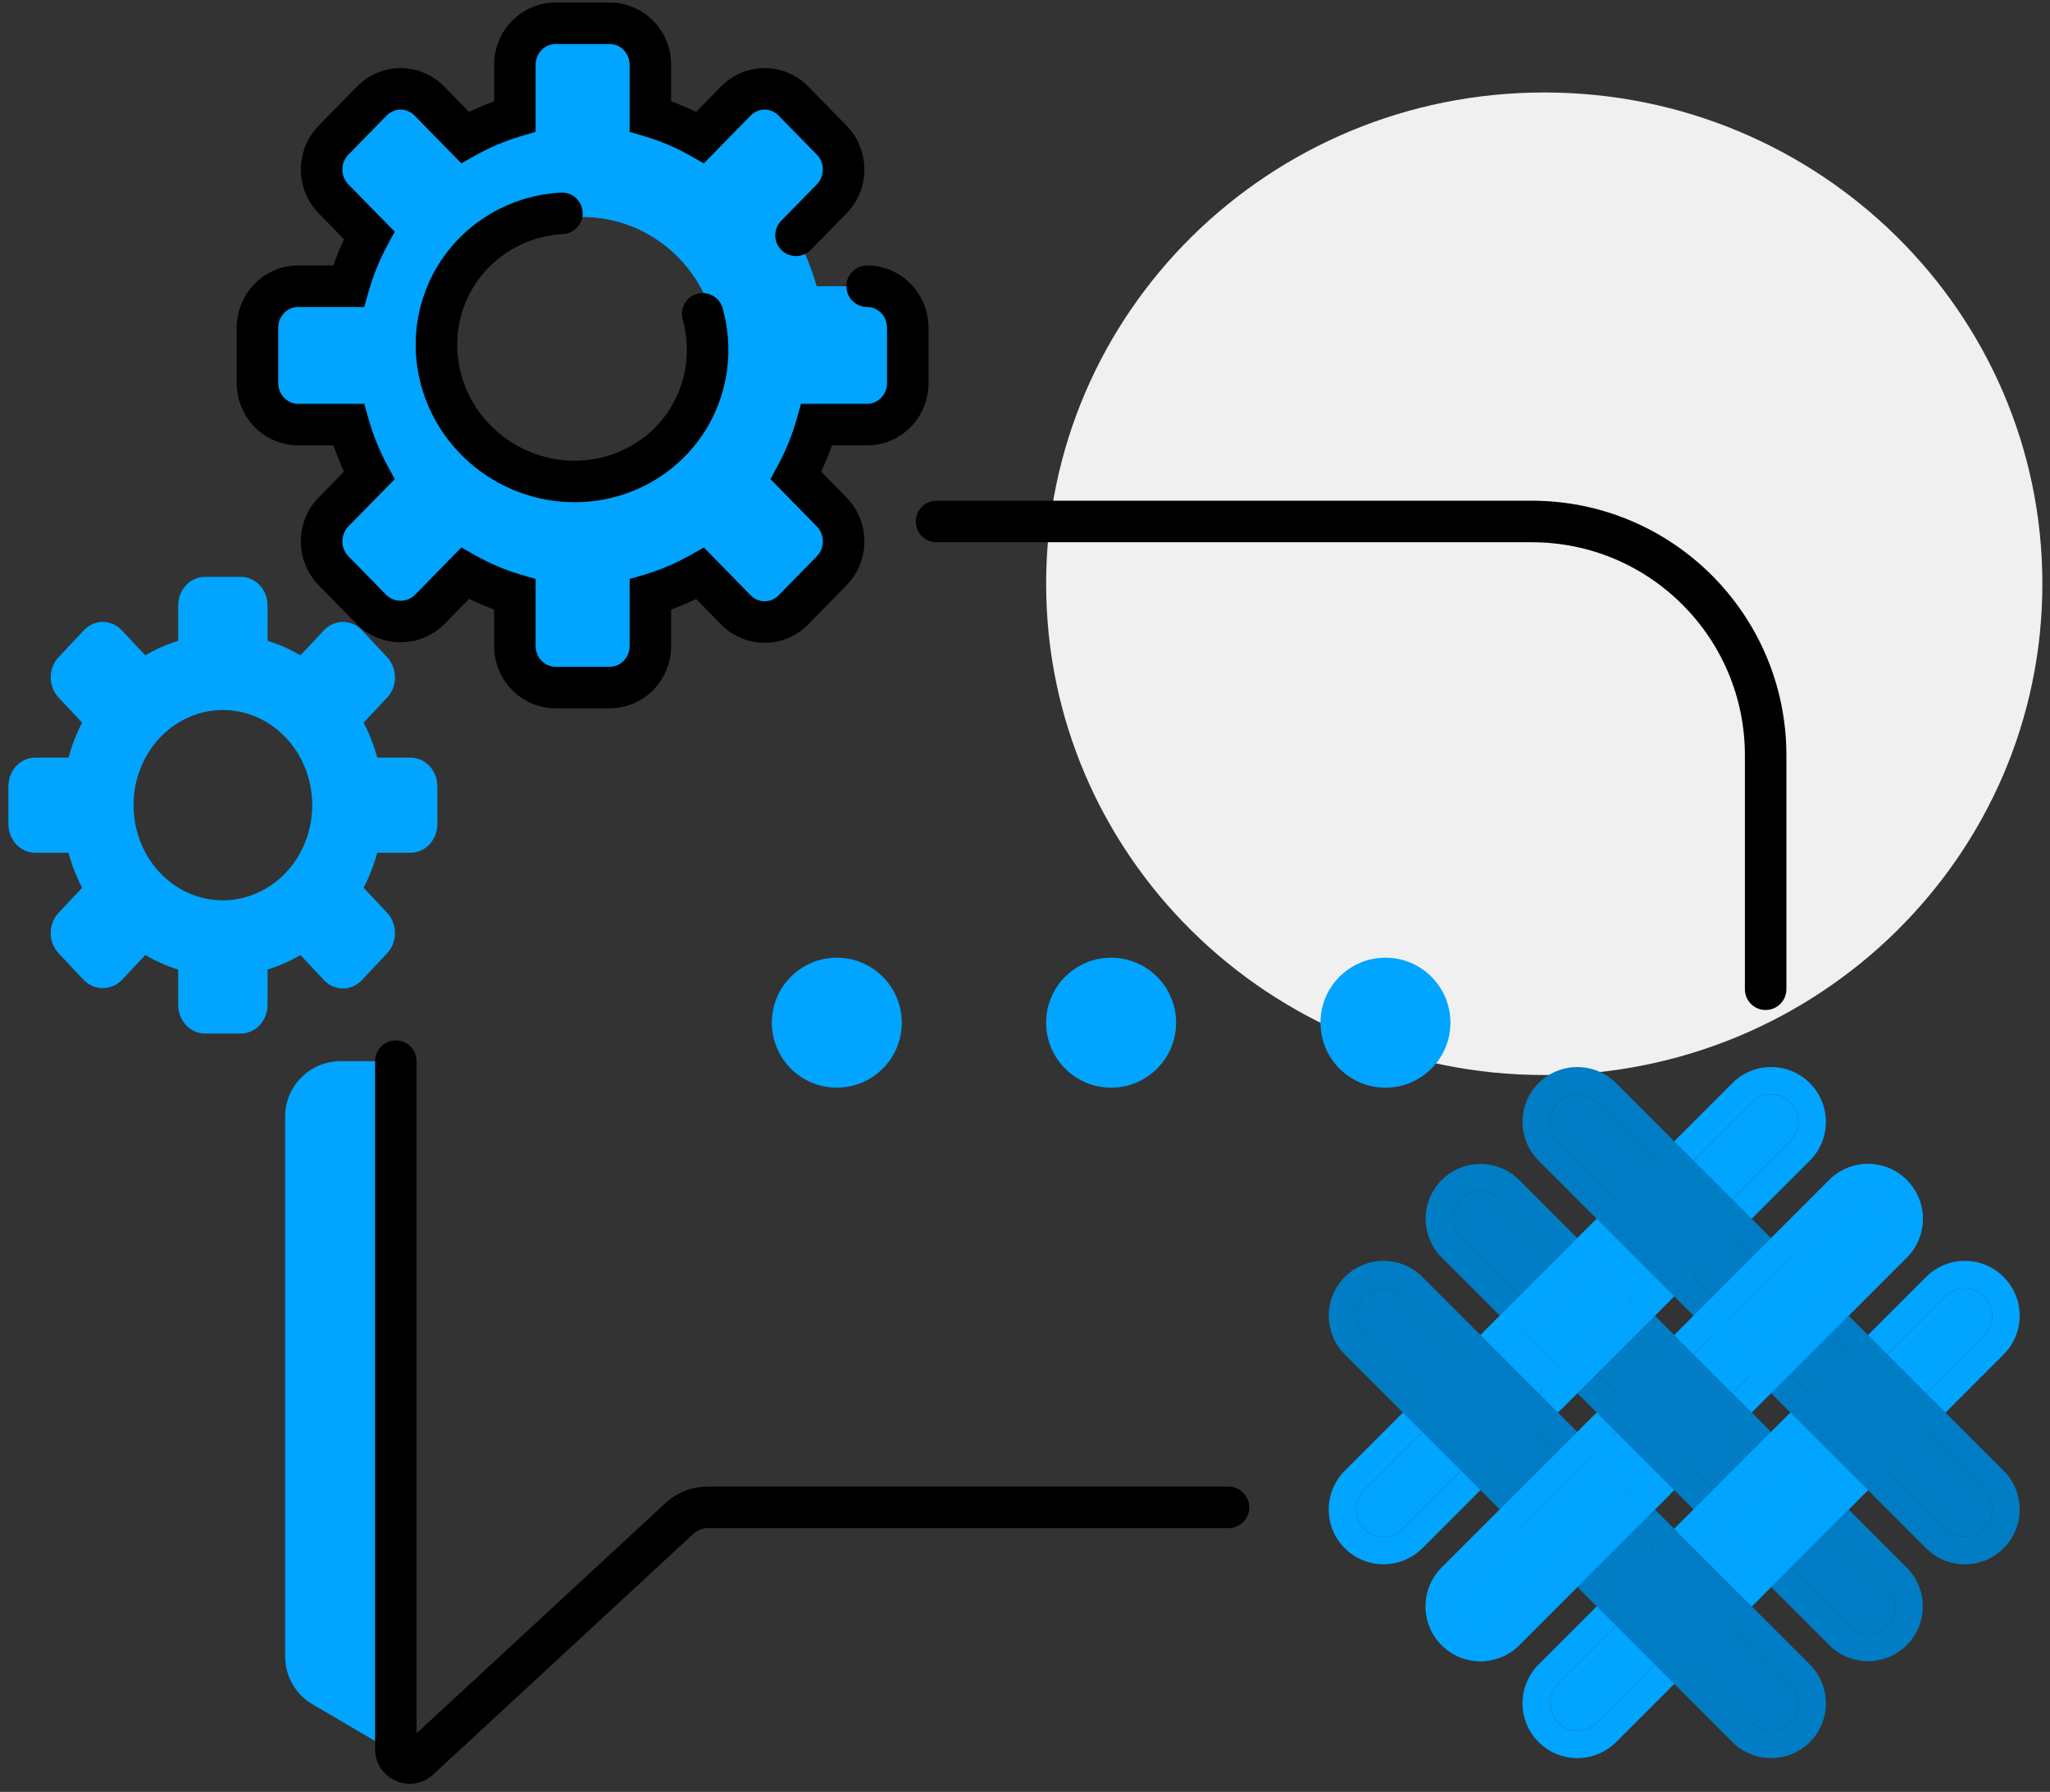 <svg width="119" height="104" viewBox="0 0 119 104" fill="none" xmlns="http://www.w3.org/2000/svg">
<rect x="0" y="0" width="119" height="104" fill="#333333" stroke="none"/>
<g id="Group 52">
<path id="Vector 9" d="M18.14 98.916L21.768 101.042C22.303 101.356 22.977 100.97 22.977 100.349V62.394C22.977 61.95 22.618 61.591 22.174 61.591H19.765C17.99 61.591 16.552 63.029 16.552 64.804V96.144C16.552 97.285 17.156 98.34 18.14 98.916Z" fill="#01A4FF"/>
<path id="Ellipse 73" d="M118.557 33.881C118.557 49.628 105.612 62.394 89.642 62.394C73.673 62.394 60.727 49.628 60.727 33.881C60.727 18.133 73.673 5.367 89.642 5.367C105.612 5.367 118.557 18.133 118.557 33.881Z" fill="#F0F0F0"/>
<path id="Vector 8 (Stroke)" fill-rule="evenodd" clip-rule="evenodd" d="M53.16 30.266C53.16 29.601 53.7 29.061 54.365 29.061H88.919C97.082 29.061 103.698 35.678 103.698 43.84V57.414C103.698 58.08 103.159 58.619 102.493 58.619C101.828 58.619 101.289 58.08 101.289 57.414V43.84C101.289 37.009 95.751 31.471 88.919 31.471H54.365C53.7 31.471 53.16 30.932 53.16 30.266ZM22.977 60.386C23.643 60.386 24.182 60.925 24.182 61.591V100.601L38.625 87.242C39.293 86.624 40.17 86.281 41.08 86.281H71.315C71.98 86.281 72.519 86.82 72.519 87.486C72.519 88.151 71.98 88.691 71.315 88.691H41.08C40.776 88.691 40.484 88.805 40.261 89.011L25.144 102.994C23.858 104.183 21.773 103.271 21.773 101.52V61.591C21.773 60.925 22.312 60.386 22.977 60.386Z" fill="black"/>
<g id="Group 48">
<path id="Vector" d="M64.499 63.127C66.582 63.127 68.271 61.438 68.271 59.355C68.271 57.273 66.582 55.584 64.499 55.584C62.416 55.584 60.727 57.273 60.727 59.355C60.727 61.438 62.416 63.127 64.499 63.127Z" fill="#01A4FF"/>
<path id="Vector_2" d="M80.424 63.127C82.507 63.127 84.195 61.438 84.195 59.355C84.195 57.273 82.507 55.584 80.424 55.584C78.341 55.584 76.652 57.273 76.652 59.355C76.652 61.438 78.341 63.127 80.424 63.127Z" fill="#01A4FF"/>
<path id="Vector_3" d="M48.575 63.127C50.658 63.127 52.347 61.438 52.347 59.355C52.347 57.273 50.658 55.584 48.575 55.584C46.492 55.584 44.804 57.273 44.804 59.355C44.804 61.438 46.492 63.127 48.575 63.127Z" fill="#01A4FF"/>
</g>
<path id="Vector_4" d="M23.831 43.971H21.899C21.707 43.265 21.442 42.583 21.108 41.939L22.474 40.486C22.619 40.332 22.733 40.149 22.812 39.948C22.89 39.747 22.93 39.532 22.93 39.314C22.93 39.096 22.89 38.881 22.812 38.68C22.733 38.479 22.619 38.296 22.474 38.142L21.006 36.581C20.714 36.27 20.319 36.096 19.906 36.096C19.493 36.096 19.098 36.27 18.806 36.581L17.438 38.035C16.834 37.68 16.195 37.397 15.531 37.194V35.136C15.531 34.697 15.367 34.275 15.076 33.965C14.784 33.654 14.388 33.48 13.975 33.48H11.9C11.488 33.48 11.092 33.654 10.8 33.965C10.508 34.275 10.344 34.697 10.344 35.136V37.194C9.68 37.397 9.04 37.68 8.435 38.035L7.069 36.581C6.777 36.27 6.381 36.096 5.969 36.096C5.556 36.096 5.16 36.27 4.868 36.581L3.4 38.142C3.256 38.296 3.141 38.479 3.063 38.68C2.985 38.881 2.944 39.096 2.944 39.314C2.944 39.532 2.985 39.747 3.063 39.948C3.141 40.149 3.256 40.332 3.4 40.486L4.767 41.94C4.433 42.584 4.168 43.265 3.976 43.971H2.044C1.632 43.971 1.236 44.146 0.944 44.456C0.652 44.767 0.488 45.188 0.488 45.628L0.488 47.837C0.488 48.276 0.652 48.697 0.944 49.008C1.236 49.319 1.632 49.493 2.044 49.493H3.976C4.168 50.2 4.433 50.881 4.767 51.525L3.399 52.98C3.255 53.134 3.14 53.316 3.062 53.517C2.984 53.718 2.943 53.934 2.943 54.151C2.943 54.369 2.984 54.585 3.062 54.786C3.14 54.987 3.255 55.169 3.399 55.323L4.866 56.885C5.164 57.184 5.558 57.351 5.967 57.351C6.376 57.351 6.77 57.184 7.068 56.885L8.435 55.429C9.04 55.785 9.68 56.069 10.344 56.273V58.328C10.344 58.768 10.508 59.189 10.8 59.5C11.092 59.81 11.488 59.985 11.9 59.985H13.975C14.388 59.985 14.784 59.81 15.076 59.5C15.367 59.189 15.531 58.768 15.531 58.328V56.273C16.195 56.068 16.835 55.786 17.439 55.43L18.807 56.886C19.099 57.197 19.494 57.371 19.907 57.371C20.32 57.371 20.715 57.197 21.007 56.886L22.474 55.324C22.619 55.17 22.733 54.988 22.812 54.787C22.89 54.586 22.93 54.37 22.93 54.153C22.93 53.935 22.89 53.719 22.812 53.518C22.733 53.317 22.619 53.135 22.474 52.981L21.108 51.525C21.442 50.882 21.708 50.2 21.899 49.493H23.831C24.244 49.493 24.64 49.319 24.931 49.008C25.223 48.697 25.387 48.276 25.387 47.837V45.628C25.387 45.188 25.223 44.767 24.931 44.456C24.64 44.146 24.244 43.971 23.831 43.971ZM12.938 52.254C11.912 52.254 10.909 51.93 10.056 51.324C9.203 50.717 8.538 49.854 8.145 48.845C7.753 47.836 7.65 46.726 7.85 45.655C8.05 44.584 8.544 43.6 9.27 42.828C9.995 42.055 10.92 41.529 11.926 41.316C12.932 41.103 13.975 41.213 14.923 41.631C15.871 42.048 16.681 42.756 17.251 43.664C17.821 44.572 18.125 45.64 18.125 46.732C18.123 48.196 17.576 49.6 16.604 50.635C15.632 51.67 14.313 52.252 12.938 52.254Z" fill="#01A4FF"/>
<path id="Vector_5" d="M50.336 16.612H47.407C47.116 15.585 46.714 14.593 46.207 13.656L48.279 11.543C48.498 11.319 48.672 11.053 48.791 10.761C48.909 10.468 48.97 10.155 48.97 9.838C48.97 9.522 48.909 9.208 48.791 8.916C48.672 8.623 48.498 8.357 48.279 8.134L46.053 5.862C45.611 5.411 45.011 5.157 44.385 5.157C43.759 5.157 43.159 5.411 42.717 5.862L40.644 7.978C39.728 7.461 38.758 7.05 37.753 6.754V3.761C37.753 3.122 37.504 2.509 37.062 2.057C36.619 1.605 36.019 1.352 35.393 1.352L32.247 1.352C31.622 1.352 31.022 1.605 30.579 2.057C30.137 2.509 29.888 3.122 29.888 3.761V6.754C28.882 7.05 27.911 7.461 26.994 7.978L24.922 5.862C24.48 5.411 23.88 5.157 23.254 5.157C22.629 5.157 22.029 5.411 21.586 5.862L19.36 8.134C19.141 8.357 18.967 8.623 18.849 8.916C18.73 9.208 18.669 9.522 18.669 9.838C18.669 10.155 18.73 10.468 18.849 10.761C18.967 11.053 19.141 11.319 19.36 11.543L21.432 13.658C20.926 14.594 20.524 15.585 20.233 16.612H17.305C16.679 16.612 16.079 16.866 15.636 17.318C15.194 17.77 14.945 18.383 14.945 19.022V22.235C14.945 22.874 15.194 23.486 15.636 23.938C16.079 24.39 16.679 24.644 17.305 24.644H20.233C20.524 25.672 20.926 26.663 21.432 27.6L19.359 29.715C19.14 29.939 18.966 30.205 18.847 30.497C18.728 30.79 18.667 31.103 18.667 31.42C18.667 31.736 18.728 32.05 18.847 32.342C18.966 32.635 19.14 32.901 19.359 33.124L21.583 35.396C22.034 35.831 22.631 36.074 23.252 36.074C23.872 36.074 24.47 35.831 24.921 35.396L26.994 33.279C27.911 33.797 28.881 34.208 29.888 34.506V37.495C29.888 38.134 30.137 38.747 30.579 39.199C31.022 39.651 31.622 39.905 32.247 39.905H35.393C36.019 39.905 36.619 39.651 37.062 39.199C37.504 38.747 37.753 38.134 37.753 37.495V34.506C38.758 34.208 39.728 33.797 40.645 33.28L42.718 35.397C43.161 35.849 43.761 36.103 44.386 36.103C45.012 36.103 45.612 35.849 46.054 35.397L48.279 33.126C48.498 32.902 48.672 32.636 48.791 32.344C48.909 32.051 48.97 31.738 48.97 31.422C48.97 31.105 48.909 30.791 48.791 30.499C48.672 30.207 48.498 29.941 48.279 29.717L46.207 27.6C46.714 26.664 47.117 25.672 47.407 24.644H50.336C50.962 24.644 51.562 24.39 52.004 23.938C52.447 23.486 52.695 22.874 52.695 22.235V19.022C52.695 18.383 52.447 17.77 52.004 17.318C51.562 16.866 50.962 16.612 50.336 16.612ZM33.82 28.66C32.265 28.66 30.744 28.189 29.451 27.306C28.158 26.424 27.15 25.169 26.554 23.702C25.959 22.234 25.803 20.619 26.107 19.061C26.41 17.503 27.159 16.072 28.259 14.949C29.359 13.825 30.761 13.06 32.286 12.751C33.812 12.441 35.393 12.6 36.83 13.208C38.267 13.816 39.495 14.845 40.359 16.166C41.224 17.487 41.685 19.04 41.685 20.628C41.682 22.758 40.853 24.799 39.379 26.305C37.904 27.811 35.905 28.658 33.82 28.66Z" fill="#01A4FF"/>
<path id="Vector (Stroke)" fill-rule="evenodd" clip-rule="evenodd" d="M29.082 14.895C28.049 15.675 27.28 16.743 26.871 17.965C26.462 19.188 26.43 20.513 26.783 21.775C27.136 23.037 27.859 24.179 28.863 25.052C29.868 25.926 31.107 26.49 32.42 26.673C33.734 26.857 35.061 26.651 36.235 26.087C37.407 25.523 38.376 24.627 39.019 23.512C39.88 22.017 40.102 20.23 39.629 18.539C39.449 17.898 39.824 17.233 40.464 17.054C41.105 16.875 41.77 17.249 41.949 17.89C42.595 20.196 42.295 22.652 41.107 24.715L41.106 24.717C40.218 26.255 38.885 27.487 37.278 28.259C35.672 29.031 33.865 29.308 32.087 29.06C30.31 28.812 28.638 28.05 27.282 26.871C25.926 25.691 24.944 24.145 24.462 22.424C23.981 20.703 24.023 18.885 24.586 17.201C25.15 15.516 26.21 14.044 27.63 12.972C29.05 11.9 30.763 11.278 32.552 11.179C33.216 11.142 33.785 11.651 33.821 12.315C33.858 12.979 33.349 13.548 32.685 13.585C31.368 13.658 30.115 14.115 29.082 14.895Z" fill="black"/>
<path id="Vector (Stroke)_2" fill-rule="evenodd" clip-rule="evenodd" d="M29.719 1.214C30.385 0.534 31.295 0.146 32.248 0.146H35.394C36.347 0.146 37.257 0.534 37.923 1.214C38.589 1.894 38.958 2.81 38.958 3.761V5.881C39.452 6.06 39.937 6.265 40.41 6.495L41.857 5.019C41.857 5.019 41.857 5.019 41.857 5.019C42.523 4.339 43.432 3.952 44.386 3.952C45.339 3.952 46.248 4.339 46.914 5.019L49.14 7.29C49.47 7.627 49.73 8.026 49.908 8.462C50.085 8.899 50.176 9.366 50.176 9.838C50.176 10.309 50.085 10.777 49.908 11.213C49.73 11.65 49.47 12.049 49.14 12.385L47.068 14.499C46.603 14.975 45.84 14.982 45.365 14.517C44.889 14.051 44.882 13.288 45.347 12.813L47.419 10.699C47.419 10.699 47.419 10.699 47.419 10.699C47.527 10.588 47.615 10.455 47.675 10.307C47.735 10.159 47.766 10 47.766 9.838C47.766 9.676 47.735 9.516 47.675 9.368C47.615 9.22 47.527 9.087 47.419 8.977C47.419 8.977 47.419 8.977 47.419 8.977L45.193 6.705C44.975 6.482 44.684 6.361 44.386 6.361C44.088 6.361 43.797 6.482 43.578 6.705L40.858 9.482L40.052 9.027C39.215 8.554 38.33 8.18 37.413 7.909L36.549 7.654V3.761C36.549 3.433 36.421 3.124 36.202 2.9C35.983 2.677 35.692 2.556 35.394 2.556H32.248C31.95 2.556 31.659 2.677 31.441 2.9C31.221 3.124 31.093 3.433 31.093 3.761V7.655L30.229 7.909C29.311 8.18 28.424 8.555 27.586 9.027L26.781 9.481L24.062 6.705C24.062 6.705 24.062 6.705 24.062 6.705C23.844 6.482 23.553 6.361 23.255 6.361C22.957 6.361 22.666 6.482 22.448 6.705L20.222 8.977C20.222 8.977 20.222 8.977 20.222 8.977C20.113 9.087 20.026 9.22 19.966 9.368C19.906 9.516 19.874 9.676 19.874 9.838C19.874 10 19.906 10.159 19.966 10.307C20.026 10.455 20.113 10.588 20.222 10.699L22.915 13.449L22.493 14.23C22.029 15.089 21.66 15.998 21.393 16.94L21.145 17.817H17.305C17.008 17.817 16.716 17.937 16.498 18.161C16.279 18.385 16.151 18.694 16.151 19.021V22.234C16.151 22.562 16.279 22.871 16.498 23.095C16.716 23.319 17.007 23.439 17.305 23.439H21.145L21.393 24.316C21.66 25.259 22.029 26.168 22.493 27.027L22.915 27.809L20.22 30.558C20.112 30.669 20.024 30.802 19.964 30.95C19.904 31.098 19.873 31.258 19.873 31.42C19.873 31.581 19.904 31.741 19.964 31.889C20.024 32.037 20.112 32.17 20.22 32.281L22.431 34.538C22.658 34.753 22.952 34.868 23.253 34.868C23.553 34.868 23.847 34.753 24.075 34.538L26.781 31.774L27.587 32.229C28.425 32.703 29.311 33.079 30.23 33.35L31.093 33.605V37.495C31.093 37.823 31.221 38.132 31.441 38.356C31.659 38.579 31.95 38.7 32.248 38.7H35.394C35.692 38.7 35.983 38.579 36.202 38.356C36.421 38.132 36.549 37.823 36.549 37.495V33.606L37.411 33.35C38.33 33.078 39.216 32.703 40.054 32.23L40.86 31.776L43.58 34.554C43.58 34.554 43.58 34.554 43.58 34.554C43.798 34.777 44.089 34.898 44.387 34.898C44.685 34.898 44.976 34.777 45.194 34.554C45.194 34.554 45.194 34.554 45.194 34.554L47.419 32.283C47.527 32.172 47.615 32.039 47.675 31.891C47.735 31.743 47.766 31.583 47.766 31.421C47.766 31.259 47.735 31.1 47.675 30.952C47.615 30.804 47.527 30.671 47.419 30.56L44.725 27.807L45.148 27.026C45.613 26.168 45.982 25.259 46.249 24.316L46.496 23.439H50.337C50.635 23.439 50.926 23.319 51.144 23.095C51.364 22.871 51.491 22.562 51.491 22.234V19.021C51.491 18.694 51.364 18.385 51.144 18.161C50.926 17.937 50.635 17.817 50.337 17.817C49.671 17.817 49.132 17.277 49.132 16.612C49.132 15.947 49.671 15.407 50.337 15.407C51.29 15.407 52.2 15.794 52.866 16.475C53.531 17.154 53.901 18.071 53.901 19.021V22.234C53.901 23.185 53.531 24.101 52.866 24.781C52.2 25.462 51.29 25.849 50.337 25.849H48.291C48.111 26.367 47.904 26.876 47.671 27.373L49.14 28.874C49.14 28.874 49.14 28.874 49.141 28.874C49.47 29.211 49.73 29.609 49.908 30.046C50.085 30.483 50.176 30.95 50.176 31.421C50.176 31.893 50.085 32.36 49.908 32.797C49.73 33.233 49.47 33.632 49.14 33.969L46.916 36.24C46.25 36.92 45.34 37.307 44.387 37.307C43.434 37.307 42.525 36.92 41.858 36.24L40.411 34.762C39.938 34.992 39.453 35.197 38.958 35.377V37.495C38.958 38.446 38.589 39.362 37.923 40.042C37.257 40.722 36.347 41.109 35.394 41.109H32.248C31.295 41.109 30.385 40.722 29.719 40.042C29.053 39.362 28.684 38.446 28.684 37.495V35.377C28.189 35.197 27.703 34.992 27.229 34.761L25.77 36.251L25.758 36.263C25.085 36.912 24.189 37.278 23.253 37.278C22.316 37.278 21.42 36.912 20.747 36.263L20.735 36.251L18.499 33.967C18.169 33.63 17.909 33.232 17.731 32.795C17.554 32.358 17.463 31.891 17.463 31.42C17.463 30.948 17.554 30.481 17.731 30.044C17.909 29.607 18.169 29.209 18.499 28.872L19.969 27.372C19.737 26.875 19.53 26.367 19.351 25.849H17.305C16.352 25.849 15.443 25.462 14.776 24.781C14.111 24.101 13.741 23.185 13.741 22.234V19.021C13.741 18.071 14.111 17.154 14.776 16.475C15.443 15.794 16.352 15.407 17.305 15.407H19.351C19.53 14.889 19.737 14.381 19.969 13.885L18.501 12.385C18.5 12.385 18.501 12.386 18.501 12.385C18.171 12.049 17.91 11.65 17.733 11.213C17.556 10.777 17.465 10.309 17.465 9.838C17.465 9.366 17.556 8.899 17.733 8.462C17.91 8.026 18.171 7.627 18.501 7.29L20.726 5.019C20.726 5.019 20.726 5.019 20.726 5.019C21.392 4.339 22.302 3.952 23.255 3.952C24.208 3.952 25.117 4.339 25.784 5.019L27.229 6.495C27.703 6.265 28.189 6.06 28.684 5.881V3.761C28.684 2.81 29.053 1.894 29.719 1.214Z" fill="black"/>
<g id="Group 36">
<g id="Group 1">
<path id="Rectangle 1" d="M101.685 63.989C102.306 63.368 103.313 63.368 103.934 63.989C104.556 64.61 104.556 65.618 103.934 66.239L81.438 88.735C80.817 89.356 79.809 89.356 79.188 88.735C78.567 88.114 78.567 87.107 79.188 86.486L101.685 63.989Z" fill="#01A4FF"/>
<path id="Rectangle 1 (Stroke)" fill-rule="evenodd" clip-rule="evenodd" d="M105.059 67.362L82.563 89.859C81.32 91.101 79.306 91.101 78.063 89.859C76.821 88.616 76.821 86.602 78.063 85.359L100.56 62.863C101.802 61.62 103.817 61.62 105.059 62.863C106.302 64.105 106.302 66.12 105.059 67.362ZM103.934 63.988C103.313 63.367 102.306 63.367 101.685 63.988L79.188 86.484C78.567 87.106 78.567 88.113 79.188 88.734C79.809 89.355 80.817 89.355 81.438 88.734L103.934 66.237C104.556 65.616 104.556 64.609 103.934 63.988Z" fill="#01A4FF"/>
<path id="Rectangle 2" d="M107.309 69.612C107.93 68.991 108.937 68.991 109.558 69.612C110.18 70.233 110.18 71.241 109.558 71.862L87.062 94.358C86.441 94.98 85.433 94.98 84.812 94.358C84.191 93.737 84.191 92.73 84.812 92.109L107.309 69.612Z" fill="#01A4FF"/>
<path id="Rectangle 2 (Stroke)" fill-rule="evenodd" clip-rule="evenodd" d="M110.683 72.986L88.187 95.483C86.944 96.725 84.93 96.725 83.687 95.483C82.445 94.24 82.445 92.226 83.687 90.984L106.184 68.487C107.426 67.245 109.441 67.245 110.683 68.487C111.926 69.729 111.926 71.744 110.683 72.986ZM109.558 69.612C108.937 68.991 107.93 68.991 107.309 69.612L84.812 92.108C84.191 92.73 84.191 93.737 84.812 94.358C85.433 94.979 86.441 94.979 87.062 94.358L109.558 71.861C110.18 71.24 110.18 70.233 109.558 69.612Z" fill="#01A4FF"/>
<path id="Rectangle 3" d="M112.934 75.235C113.555 74.614 114.562 74.614 115.183 75.235C115.805 75.856 115.805 76.864 115.183 77.485L92.687 99.981C92.066 100.603 91.058 100.603 90.437 99.981C89.816 99.36 89.816 98.353 90.437 97.732L112.934 75.235Z" fill="#01A4FF"/>
<path id="Rectangle 3 (Stroke)" fill-rule="evenodd" clip-rule="evenodd" d="M116.308 78.611L93.812 101.108C92.569 102.35 90.555 102.35 89.312 101.108C88.07 99.865 88.07 97.851 89.312 96.609L111.809 74.112C113.051 72.87 115.066 72.87 116.308 74.112C117.551 75.354 117.551 77.369 116.308 78.611ZM115.183 75.237C114.562 74.616 113.555 74.616 112.934 75.237L90.437 97.733C89.816 98.355 89.816 99.362 90.437 99.983C91.058 100.604 92.066 100.604 92.687 99.983L115.183 77.486C115.805 76.865 115.805 75.858 115.183 75.237Z" fill="#01A4FF"/>
<path id="Rectangle 4" d="M115.184 86.484C115.805 87.106 115.805 88.113 115.184 88.734C114.563 89.355 113.555 89.355 112.934 88.734L90.438 66.238C89.816 65.616 89.816 64.609 90.438 63.988C91.059 63.367 92.066 63.367 92.687 63.988L115.184 86.484Z" fill="#007DC4"/>
<path id="Rectangle 4 (Stroke)" fill-rule="evenodd" clip-rule="evenodd" d="M111.809 89.859L89.312 67.362C88.07 66.12 88.07 64.106 89.312 62.863C90.555 61.621 92.569 61.621 93.811 62.863L116.308 85.36C117.55 86.602 117.55 88.617 116.308 89.859C115.066 91.102 113.051 91.102 111.809 89.859ZM115.183 88.734C115.804 88.113 115.804 87.106 115.183 86.484L92.687 63.988C92.065 63.367 91.058 63.367 90.437 63.988C89.816 64.609 89.816 65.616 90.437 66.238L112.933 88.734C113.555 89.355 114.562 89.355 115.183 88.734Z" fill="#007DC4"/>
<path id="Rectangle 5" d="M109.56 92.108C110.181 92.729 110.181 93.736 109.56 94.357C108.939 94.978 107.931 94.978 107.31 94.357L84.814 71.861C84.192 71.24 84.192 70.232 84.814 69.611C85.435 68.99 86.442 68.99 87.063 69.611L109.56 92.108Z" fill="#007DC4"/>
<path id="Rectangle 5 (Stroke)" fill-rule="evenodd" clip-rule="evenodd" d="M106.186 95.482L83.689 72.986C82.447 71.743 82.447 69.729 83.689 68.486C84.931 67.244 86.946 67.244 88.188 68.486L110.685 90.983C111.927 92.225 111.927 94.24 110.685 95.482C109.442 96.725 107.428 96.725 106.186 95.482ZM109.56 94.357C110.181 93.736 110.181 92.729 109.56 92.108L87.064 69.611C86.442 68.99 85.435 68.99 84.814 69.611C84.193 70.232 84.193 71.24 84.814 71.861L107.31 94.357C107.932 94.978 108.939 94.978 109.56 94.357Z" fill="#007DC4"/>
<path id="Rectangle 6" d="M103.935 97.733C104.556 98.354 104.556 99.361 103.935 99.982C103.314 100.603 102.306 100.603 101.685 99.982L79.189 77.486C78.567 76.865 78.567 75.857 79.189 75.236C79.81 74.615 80.817 74.615 81.438 75.236L103.935 97.733Z" fill="#007DC4"/>
<path id="Rectangle 6 (Stroke)" fill-rule="evenodd" clip-rule="evenodd" d="M100.562 101.107L78.065 78.611C76.823 77.368 76.823 75.354 78.065 74.111C79.308 72.869 81.322 72.869 82.564 74.111L105.061 96.608C106.303 97.85 106.303 99.865 105.061 101.107C103.818 102.35 101.804 102.35 100.562 101.107ZM103.936 99.982C104.557 99.361 104.557 98.354 103.936 97.733L81.439 75.236C80.818 74.615 79.811 74.615 79.19 75.236C78.569 75.857 78.569 76.865 79.19 77.486L101.686 99.982C102.308 100.603 103.315 100.603 103.936 99.982Z" fill="#007DC4"/>
<path id="Rectangle 7" d="M107.309 69.612C107.93 68.991 108.937 68.991 109.558 69.612C110.18 70.233 110.18 71.241 109.558 71.862L102.662 78.758L100.412 76.509L107.309 69.612Z" fill="#01A4FF"/>
<path id="Rectangle 7 (Stroke)" fill-rule="evenodd" clip-rule="evenodd" d="M102.662 81.007L98.163 76.508L106.184 68.487C107.426 67.245 109.441 67.245 110.683 68.487C111.926 69.729 111.926 71.744 110.683 72.986L102.662 81.007ZM109.558 69.612C108.937 68.991 107.93 68.991 107.309 69.612L100.412 76.508L102.662 78.758L109.558 71.861C110.18 71.24 110.18 70.233 109.558 69.612Z" fill="#01A4FF"/>
<path id="Rectangle 8" d="M92.477 84.445L94.726 86.695L87.063 94.358C86.442 94.979 85.435 94.979 84.813 94.358C84.192 93.737 84.192 92.73 84.813 92.109L92.477 84.445Z" fill="#01A4FF"/>
<path id="Rectangle 8 (Stroke)" fill-rule="evenodd" clip-rule="evenodd" d="M92.477 82.195L96.976 86.695L88.188 95.483C86.945 96.725 84.931 96.725 83.689 95.483C82.446 94.24 82.446 92.226 83.689 90.983L92.477 82.195ZM92.477 84.445L84.813 92.108C84.192 92.729 84.192 93.737 84.813 94.358C85.435 94.979 86.442 94.979 87.063 94.358L94.726 86.695L92.477 84.445Z" fill="#01A4FF"/>
<path id="Rectangle 9" d="M103.923 84.246L106.173 86.496L101.697 90.972L99.447 88.722L103.923 84.246Z" fill="#01A4FF"/>
<path id="Rectangle 9 (Stroke)" fill-rule="evenodd" clip-rule="evenodd" d="M103.923 81.997L108.422 86.496L101.697 93.222L97.197 88.722L103.923 81.997ZM103.923 84.247L99.447 88.722L101.697 90.972L106.173 86.496L103.923 84.247Z" fill="#01A4FF"/>
<path id="Rectangle 10" d="M92.466 73.208L94.716 75.458L90.659 79.514L88.41 77.264L92.466 73.208Z" fill="#01A4FF"/>
<path id="Rectangle 10 (Stroke)" fill-rule="evenodd" clip-rule="evenodd" d="M92.466 70.959L96.965 75.458L90.659 81.764L86.16 77.265L92.466 70.959ZM92.466 73.209L88.41 77.265L90.659 79.514L94.716 75.458L92.466 73.209Z" fill="#01A4FF"/>
</g>
</g>
</g>
</svg>
